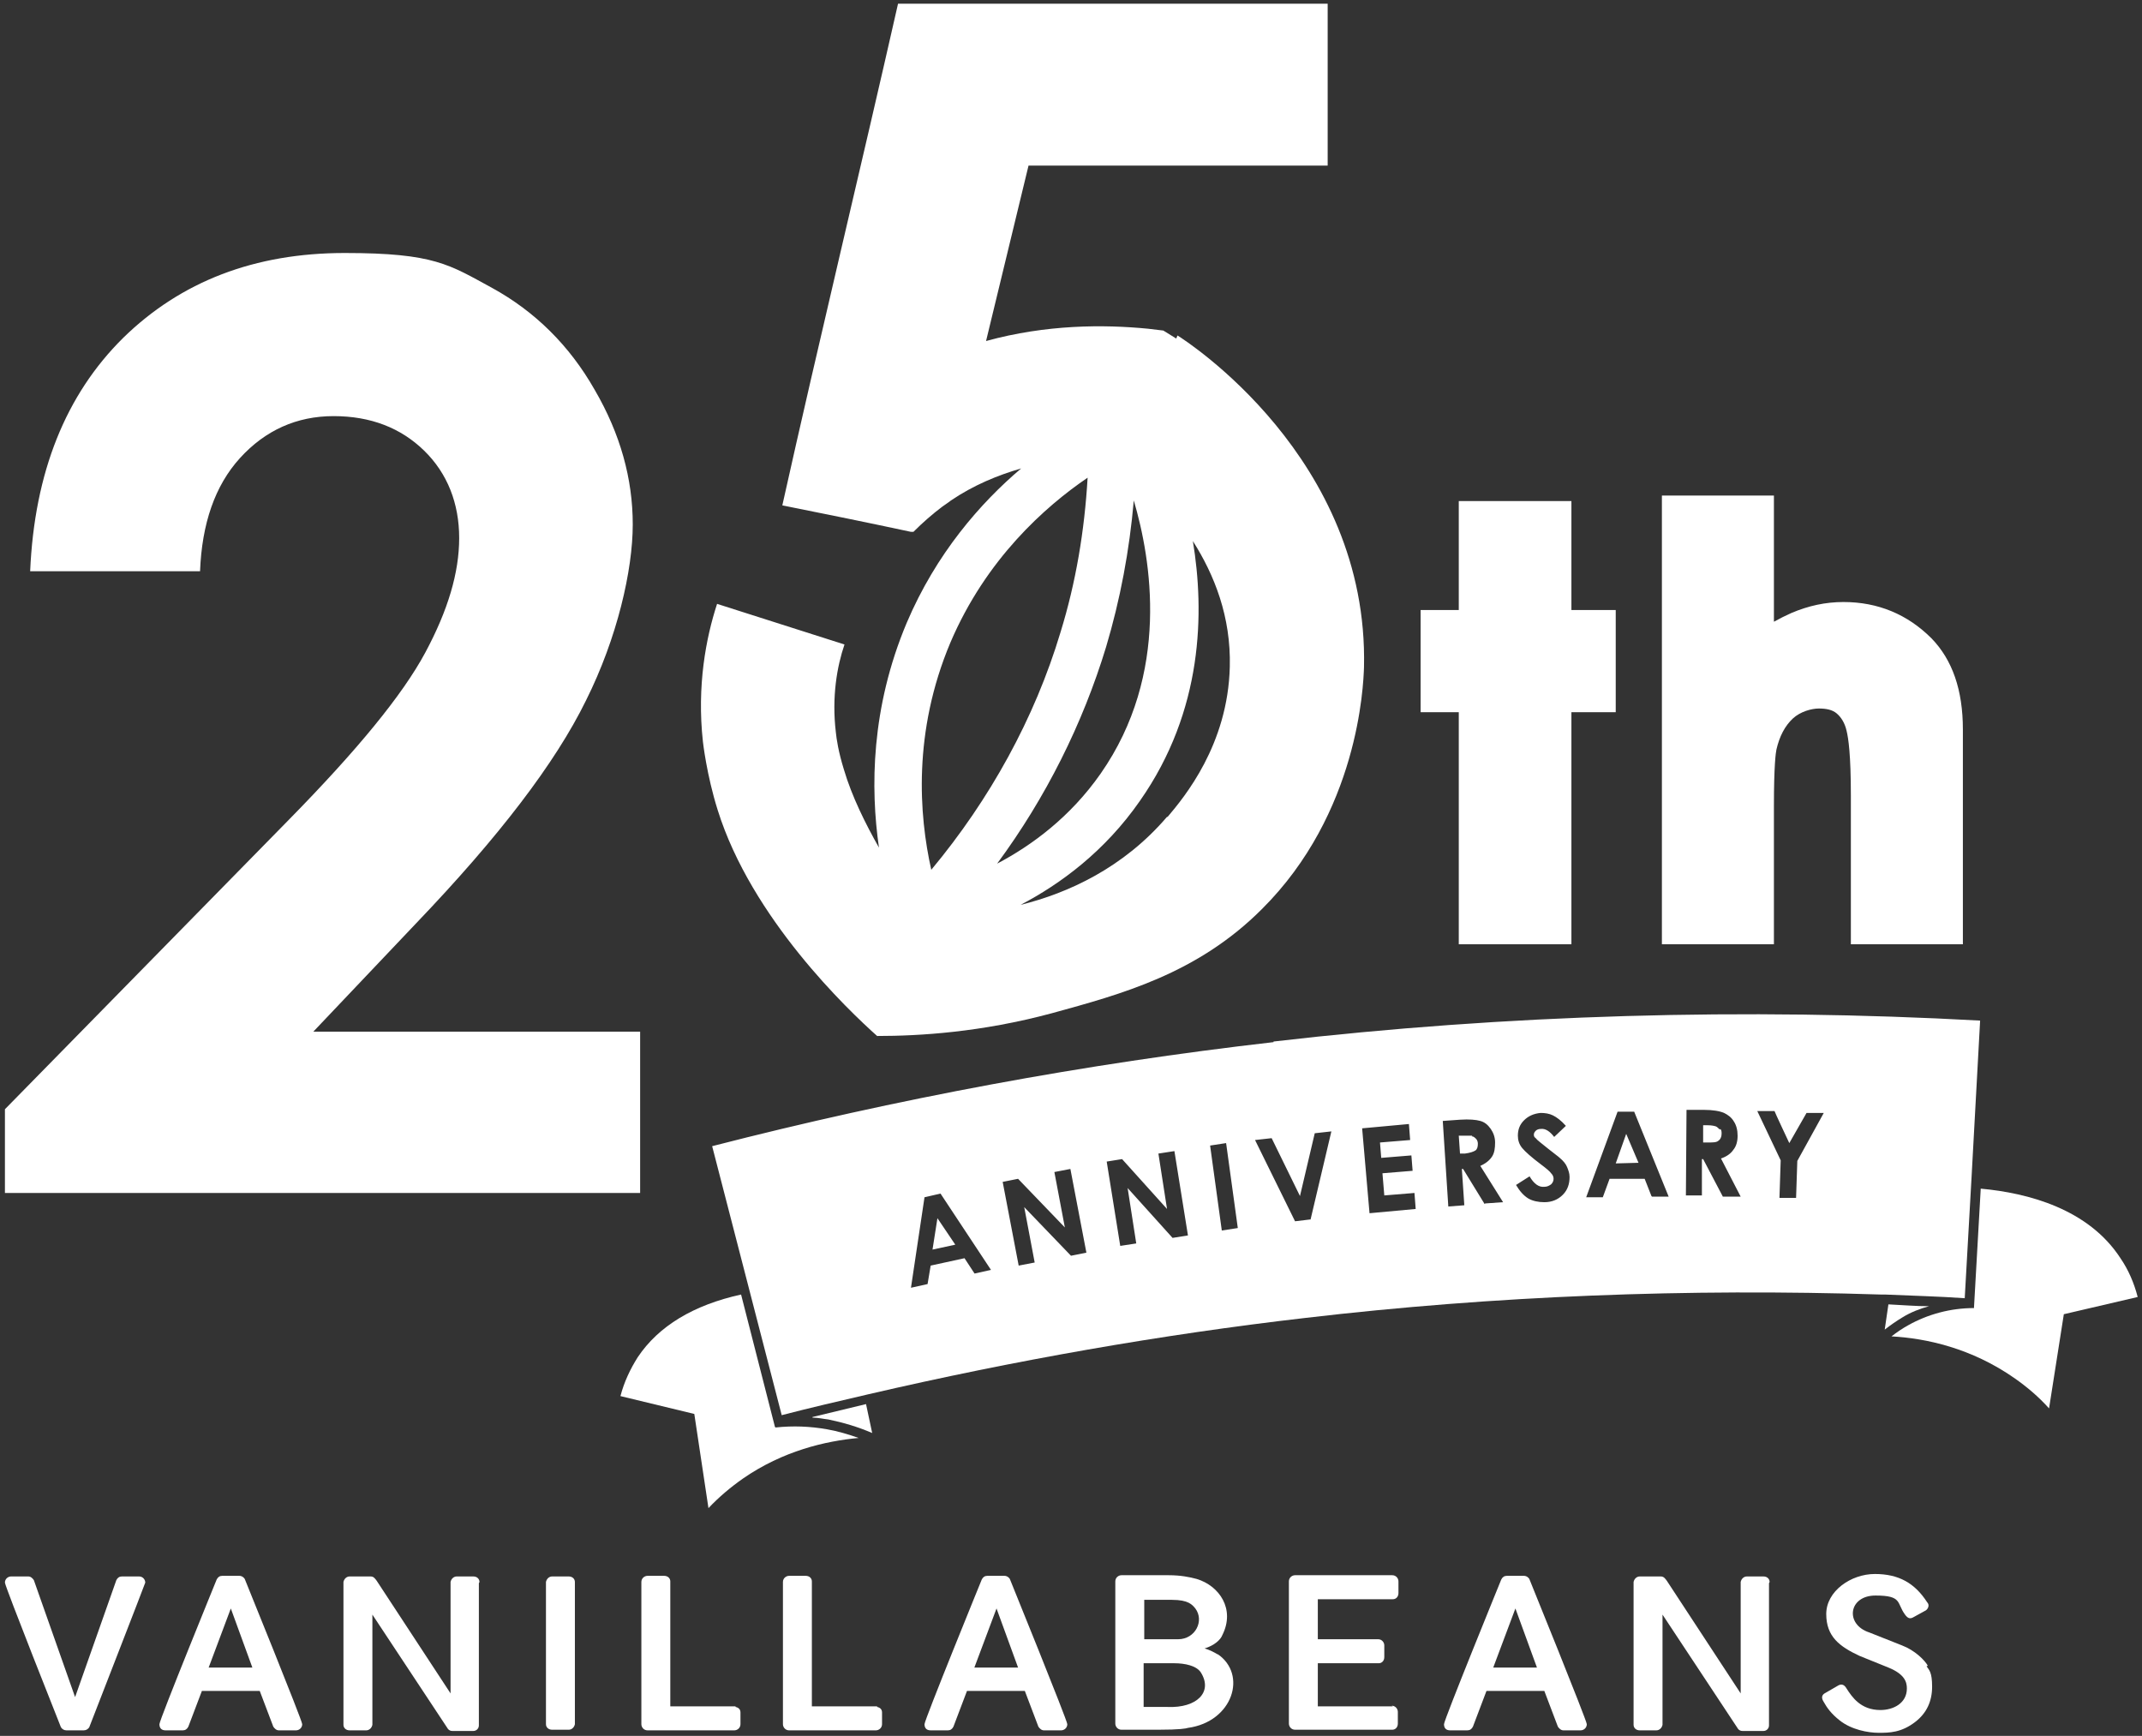<svg xmlns="http://www.w3.org/2000/svg" viewBox="0 0 348 282"><rect x="0" y="0" width="348" height="282" fill="#333333" stroke="none"/><defs><style>.st0 { fill: #fff; }</style></defs><path class="st0" d="M255.3,153.4h-18.3v-37.7h-6.2v-16.6h6.2v-17.7h18.3v17.7h7.2v16.6h-7.2v37.7Z"/><path class="st0" d="M318.8,153.4h-18.1v-24.2c0-6.6-.4-9.3-.7-10.5-.3-1.3-.9-2.2-1.6-2.8-.7-.6-1.7-.8-2.9-.8s-3,.5-4.2,1.6c-1.3,1.2-2.2,2.9-2.7,5.1-.1.5-.4,2.5-.4,9.2v22.4h-18.2v-72.9h18.2v20.5c.9-.5,1.9-1,2.8-1.4,2.8-1.2,5.6-1.8,8.5-1.8,5.6,0,10.4,2,14.3,5.9,3.4,3.5,5.1,8.4,5.1,14.8v34.9Z"/><path class="st0" d="M191.1,55l-2.1-1.3-2.5-.3c-7.2-.7-16.5-.7-26.3,2l6.9-28.5h48.6V.6h-69.8c-6,26.5-12.9,55-18.8,81.5,7,1.4,13.9,2.8,20.9,4.3.1,0,.2,0,.4,0,1.5-1.5,3.1-2.9,4.7-4.1.4-.3.9-.6,1.4-1,3.7-2.5,7.6-4.1,11.4-5.2-6.6,5.6-13.8,13.8-18.6,25.1-5.8,13.8-5.9,26.8-4.5,36.5-2.2-3.9-4.4-8.3-5.7-12.7-.9-2.9-1.2-5-1.3-6-.7-5.8.2-10.8,1.4-14.3l-20.7-6.6c-1.8,5.5-3.3,13.3-2.3,22.4,0,0,.6,5.4,2.4,11.1,5.5,17.6,21.2,32.5,25.9,36.7,6.9,0,16.9-.6,28.4-3.7,11.3-3.1,23.6-6.4,34.1-16.9,15.7-15.6,16.5-36.3,16.6-39.3.8-34-29-53.1-30.3-53.9ZM154.4,104.4c5.8-13.6,15.4-22.1,22.3-26.8-.5,8.6-1.9,17-4.4,25.1-4.2,14-11.5,27.2-21,38.6-2-8.9-3-22.4,3.1-36.9ZM179.7,105.1c2.3-7.7,3.8-15.7,4.5-23.8,2.8,9.5,6,28.1-5.4,44.4-4.9,7-11.1,11.6-16.8,14.6,7.9-10.7,13.9-22.7,17.7-35.2ZM189.6,132.7c-7.1,8.3-16.1,12.4-23.8,14.3,6.5-3.4,13.7-8.7,19.4-16.9,10.3-14.7,10.5-30.7,8.6-42.2,3.5,5.5,6.2,12.3,6,20.4-.3,12.7-7.4,21.2-10.1,24.4Z"/><path class="st0" d="M32.5,92.8H4.9c.7-16.1,5.8-28.7,15.1-37.9,9.4-9.2,21.4-13.8,36-13.8s17,1.9,24,5.7c6.9,3.8,12.5,9.3,16.6,16.5,4.2,7.2,6.2,14.5,6.2,21.9s-2.5,18.4-7.6,28.6c-5,10.2-14.2,22.2-27.6,36.2l-16.7,17.6h53.1v26.2H.8v-13.6l46.1-47c11.1-11.3,18.5-20.3,22.2-27.2,3.7-6.9,5.5-13,5.5-18.6s-1.9-10.5-5.7-14.2c-3.8-3.7-8.7-5.6-14.7-5.6s-11.1,2.3-15.2,6.8c-4.1,4.5-6.2,10.7-6.5,18.4Z"/><path class="st0" d="M125.9,231.8h0s-5.5-21.5-5.5-21.5c-7.7,1.7-13.4,5.1-16.8,10.2-1.2,1.9-2.2,4-2.8,6.3l12,2.9,2.3,15.3c1.7-1.8,3.6-3.4,5.6-4.8,6.5-4.5,13.4-6.1,18.8-6.6-1.7-.6-3.4-1.1-5.1-1.4-2.8-.5-5.6-.6-8.4-.3Z"/><path class="st0" d="M132,230.3c.9,0,1.7.2,2.6.3,2.4.5,4.8,1.2,7.1,2.2l-1-4.7c-2.9.7-5.8,1.4-8.7,2.1Z"/><polygon class="st0" points="262.5 189 266.2 188.9 264.2 184.2 262.5 189"/><path class="st0" d="M279.4,183.5c-.2-.2-.4-.4-.6-.5-.3-.1-.7-.2-1.4-.2h-.7s0,2.8,0,2.8h.8c.8,0,1.4,0,1.7-.3.3-.2.5-.6.5-1.1,0-.3,0-.6-.2-.8Z"/><path class="st0" d="M206.9,169.3c-30.6,3.5-61.3,9.2-91.2,16.9l11.3,43.7c4.6-1.2,9.4-2.3,14.1-3.4,23.7-5.5,47.6-9.7,71-12.4,30.7-3.6,62.2-4.8,93.4-3.8h0s.7,0,.7,0c4.4.2,8.8.3,13,.6l1.1-19.5,1.4-25.6c-38.2-2.1-76.9-1-114.8,3.4ZM158.4,207l-1.7-2.6-5.5,1.2-.5,3-2.7.6,2.2-14.7,2.6-.6,8.2,12.4-2.7.6ZM173.9,203.9l-7.5-7.8,1.7,9-2.6.5-2.6-13.6,2.5-.5,7.6,7.9-1.7-9,2.6-.5,2.6,13.6-2.5.5ZM190.5,201.1l-7.3-8.1,1.4,9-2.6.4-2.2-13.7,2.5-.4,7.3,8.1-1.4-9,2.6-.4,2.2,13.7-2.5.4ZM198.5,199.9l-1.9-13.8,2.6-.4,1.9,13.8-2.6.4ZM212.9,198.1l-2.5.3-6.5-13.2,2.7-.3,4.6,9.4,2.4-10.2,2.7-.3-3.4,14.4ZM222.5,197.1l-1.2-13.8,7.6-.7.2,2.6-4.9.4.2,2.5,4.9-.4.2,2.5-4.9.4.3,3.6,4.9-.4.2,2.6-7.6.7ZM241.2,195.6l-3.5-5.7h-.2s.4,5.9.4,5.9l-2.6.2-.9-13.9,2.8-.2c1.5-.1,2.6,0,3.3.2.7.2,1.2.6,1.7,1.3.4.6.7,1.3.7,2.2,0,.9-.1,1.7-.5,2.3-.4.6-1,1.1-1.9,1.5l3.7,5.9-2.9.2ZM253.9,194.1c-.8.8-1.8,1.2-3,1.2-1,0-1.9-.2-2.6-.6-.8-.5-1.4-1.2-2-2.2l2.2-1.4c.7,1.2,1.5,1.8,2.4,1.7.5,0,.8-.2,1.1-.4.3-.3.4-.6.4-.9,0-.3-.1-.6-.4-.9-.2-.3-.8-.8-1.6-1.4-1.6-1.2-2.6-2.1-3.1-2.7-.5-.6-.7-1.3-.7-2,0-1,.3-1.8,1-2.5.7-.7,1.6-1.1,2.7-1.2.7,0,1.4.1,2,.4.6.3,1.3.8,2.1,1.7l-1.9,1.8c-.7-.9-1.4-1.4-2.2-1.3-.3,0-.6.1-.8.3-.2.2-.3.4-.3.6,0,.2,0,.4.3.6.2.3.9.8,2,1.7,1,.8,1.7,1.3,1.9,1.5.6.5,1,1,1.2,1.5.2.5.4,1,.4,1.6,0,1.1-.3,2.1-1.1,2.9ZM268.3,194.3l-1.1-2.8h-5.7c0,0-1.1,3-1.1,3h-2.7s5.1-13.9,5.1-13.9h2.7s5.6,13.8,5.6,13.8h-2.7ZM279.8,194.2l-3.1-5.9h-.2s0,5.9,0,5.9h-2.6s.1-13.9.1-13.9h2.8c1.5,0,2.6.2,3.3.5.6.3,1.2.7,1.6,1.4.4.6.6,1.4.6,2.3,0,.9-.2,1.7-.7,2.3-.4.6-1.1,1.1-2,1.4l3.2,6.2h-2.9ZM292,188.6l-.2,6h-2.7c0,0,.2-6.1.2-6.1l-3.8-8h2.8c0,.1,2.4,5.2,2.4,5.2l2.8-4.9h2.8c0,0-4.3,7.8-4.3,7.8Z"/><path class="st0" d="M239.2,184.5c-.3,0-.8,0-1.5,0h-.7s.2,2.9.2,2.9h.8c.8-.1,1.4-.3,1.7-.5.3-.2.4-.6.4-1.1,0-.3-.1-.6-.3-.8-.2-.2-.4-.4-.7-.4Z"/><polygon class="st0" points="151.5 203 155.2 202.2 152.3 197.9 151.5 203"/><path class="st0" d="M313.4,212.2c-2.2,0-4.4-.2-6.6-.3l-.6,4.1c.9-.7,1.9-1.4,2.9-2,1.3-.8,2.8-1.4,4.3-1.8Z"/><path class="st0" d="M321.8,193.1l-1.1,19.4h0c-3.8,0-7.5,1-10.7,2.8-.9.5-1.8,1.1-2.7,1.8,5.6.3,13,1.9,20,6.8,2,1.4,3.9,3,5.6,4.9l2.4-15.3,12-2.8c-.6-2.3-1.5-4.4-2.8-6.3-5.2-8-15-10.6-22.7-11.3Z"/><path class="st0" d="M226.3,277.2h-12.2v-7s9.9,0,9.9,0c.5,0,.9-.4.9-1v-1.9c0-.5-.4-1-1-1h-9.8v-6.5h12.2c.5,0,.9-.4.9-1v-1.9c0-.5-.4-1-1-1h-15.8c-.5,0-1,.4-1,1v23.1c0,.5.4,1,1,1,0,0,15.8,0,15.8,0,.5,0,.9-.4.9-1v-1.9c0-.5-.4-1-1-1Z"/><path class="st0" d="M119.5,277.2h-10.6s0-20.2,0-20.3c0-.5-.4-.9-1-.9h-2.7c-.5,0-1,.4-1,1v23.1c0,.5.4,1,1,1h14.1c.5,0,1-.4,1-1v-1.9c0-.5-.3-.8-.8-.9Z"/><path class="st0" d="M142.5,277.2h-10.6s0-20.2,0-20.3c0-.5-.4-.9-1-.9h-2.7c-.5,0-1,.4-1,1v23.1c0,.5.4,1,1,1h14.1c.5,0,1-.4,1-1v-1.9c0-.5-.3-.8-.8-.9Z"/><path class="st0" d="M197.9,268.8c-.5-.3-1.4-.8-2.2-1,1.6-.5,2.6-1.4,2.9-2.2,2.1-4.2-.5-8-4.2-9.1-1.1-.3-2.6-.6-4.5-.6h-7.7c-.5,0-1,.4-1,1v23.1c0,.5.4,1,1,1h6c3.5,0,4.5-.2,4.8-.3,7.3-1,9.7-8.7,4.8-12ZM185.8,259.9h4.6c2.7,0,3.3.8,3.8,1.4,1.5,2,0,5-2.8,5h-5.5s0-6.4,0-6.5ZM189.7,277.3h-3.9s0-7,0-7.1h5c1.7,0,3.6.4,4.3,1.5,2,3.2-.7,5.8-5.4,5.6Z"/><path class="st0" d="M313.2,270.6c-.5-.9-2.1-2.5-4.2-3.3l-5.3-2.1c-4-1.3-3.4-6,1-6s3.4,1.2,4.8,3.1c.5.7.9.7,1.4.4,0,0,2-1.1,2-1.1.4-.3.6-.9.2-1.3-2-3.1-4.6-4.6-8.5-4.6s-7.9,2.8-7.9,6.5,2.2,5.3,5.4,6.8l4.7,1.9c2.7,1.1,3,2.4,3,3.4,0,2.4-2.2,3.5-4.3,3.5-3.2,0-4.6-2.1-5.5-3.5-.4-.7-.9-.8-1.5-.4-.5.3-1.4.8-1.9,1.1-.4.2-.9.6-.3,1.5.5.9,1.2,1.9,2.6,3,1.9,1.5,4.6,2,6.3,2s3.7,0,6-1.8c1.8-1.4,2.7-3.3,2.7-5.7s-.5-2.7-.9-3.3Z"/><path class="st0" d="M93.4,257c0-.5-.4-.9-1-.9h-2.7c-.5,0-.9.4-1,.9v23.1c0,.5.4.9,1,.9h2.7c.5,0,.9-.4,1-.9v-23.1Z"/><path class="st0" d="M77.9,257c0-.5-.4-.9-1-.9h-2.7c-.5,0-.9.4-1,.9,0,0,0,18.1,0,18.1l-12-18.3c-.3-.4-.5-.7-1-.7h-3.4c-.5,0-.9.4-1,.9,0,0,0,23.2,0,23.2,0,.5.4.9,1,.9h2.7c.5,0,.9-.4,1-.9v-17.9l12.1,18.3.2.3c.2.2.4.3.7.3,0,0,3.4,0,3.4,0,.5,0,.9-.4.9-.9v-23.1Z"/><path class="st0" d="M287.5,257c0-.5-.4-.9-1-.9h-2.7c-.5,0-.9.4-1,.9,0,0,0,18.1,0,18.1l-12-18.3c-.3-.4-.5-.7-1-.7h-3.4c-.5,0-.9.4-1,.9,0,0,0,23.2,0,23.2,0,.5.4.9,1,.9h2.7c.5,0,.9-.4,1-.9v-17.9l12.1,18.3.2.3c.2.2.4.3.7.3,0,0,3.4,0,3.4,0,.5,0,.9-.4.9-.9v-23.1Z"/><path class="st0" d="M22.6,256.1h-2.8c-.4,0-.7.2-.9.6l-6.7,19-6.7-19c-.2-.3-.5-.6-.9-.6H1.8c-.5,0-1,.4-1,1s9.1,23.5,9.1,23.5c.2.3.5.5.9.5h2.8c.4,0,.7-.2.9-.5,0,0,9.1-23.4,9.1-23.5,0-.5-.4-1-1-1Z"/><path class="st0" d="M39.8,256.6c-.1-.3-.5-.6-.9-.6h-2.8c-.4,0-.7.2-.9.6,0,0-9.3,22.8-9.3,23.5s.4,1,1,1h2.8c.4,0,.7-.2.9-.6l2.2-5.8h9.4l2.2,5.8c.2.3.5.6.9.6h2.8c.5,0,1-.4,1-1s-9.3-23.5-9.3-23.5ZM33.9,270.9l3.6-9.6,3.5,9.6h-7.1Z"/><path class="st0" d="M164.1,256.6c-.1-.3-.5-.6-.9-.6h-2.8c-.4,0-.7.2-.9.6,0,0-9.3,22.8-9.3,23.5s.4,1,1,1h2.8c.4,0,.7-.2.9-.6l2.2-5.8h9.4l2.2,5.8c.2.3.5.6.9.6h2.8c.5,0,1-.4,1-1s-9.3-23.5-9.3-23.5ZM158.3,270.9l3.6-9.6,3.5,9.6h-7.1Z"/><path class="st0" d="M248.5,256.6c-.1-.3-.5-.6-.9-.6h-2.8c-.4,0-.7.2-.9.6,0,0-9.3,22.8-9.3,23.5s.4,1,1,1h2.8c.4,0,.7-.2.9-.6l2.2-5.8h9.4l2.2,5.8c.2.3.5.6.9.6h2.8c.5,0,1-.4,1-1s-9.3-23.5-9.3-23.5ZM242.6,270.9l3.6-9.6,3.5,9.6h-7.1Z"/></svg>
